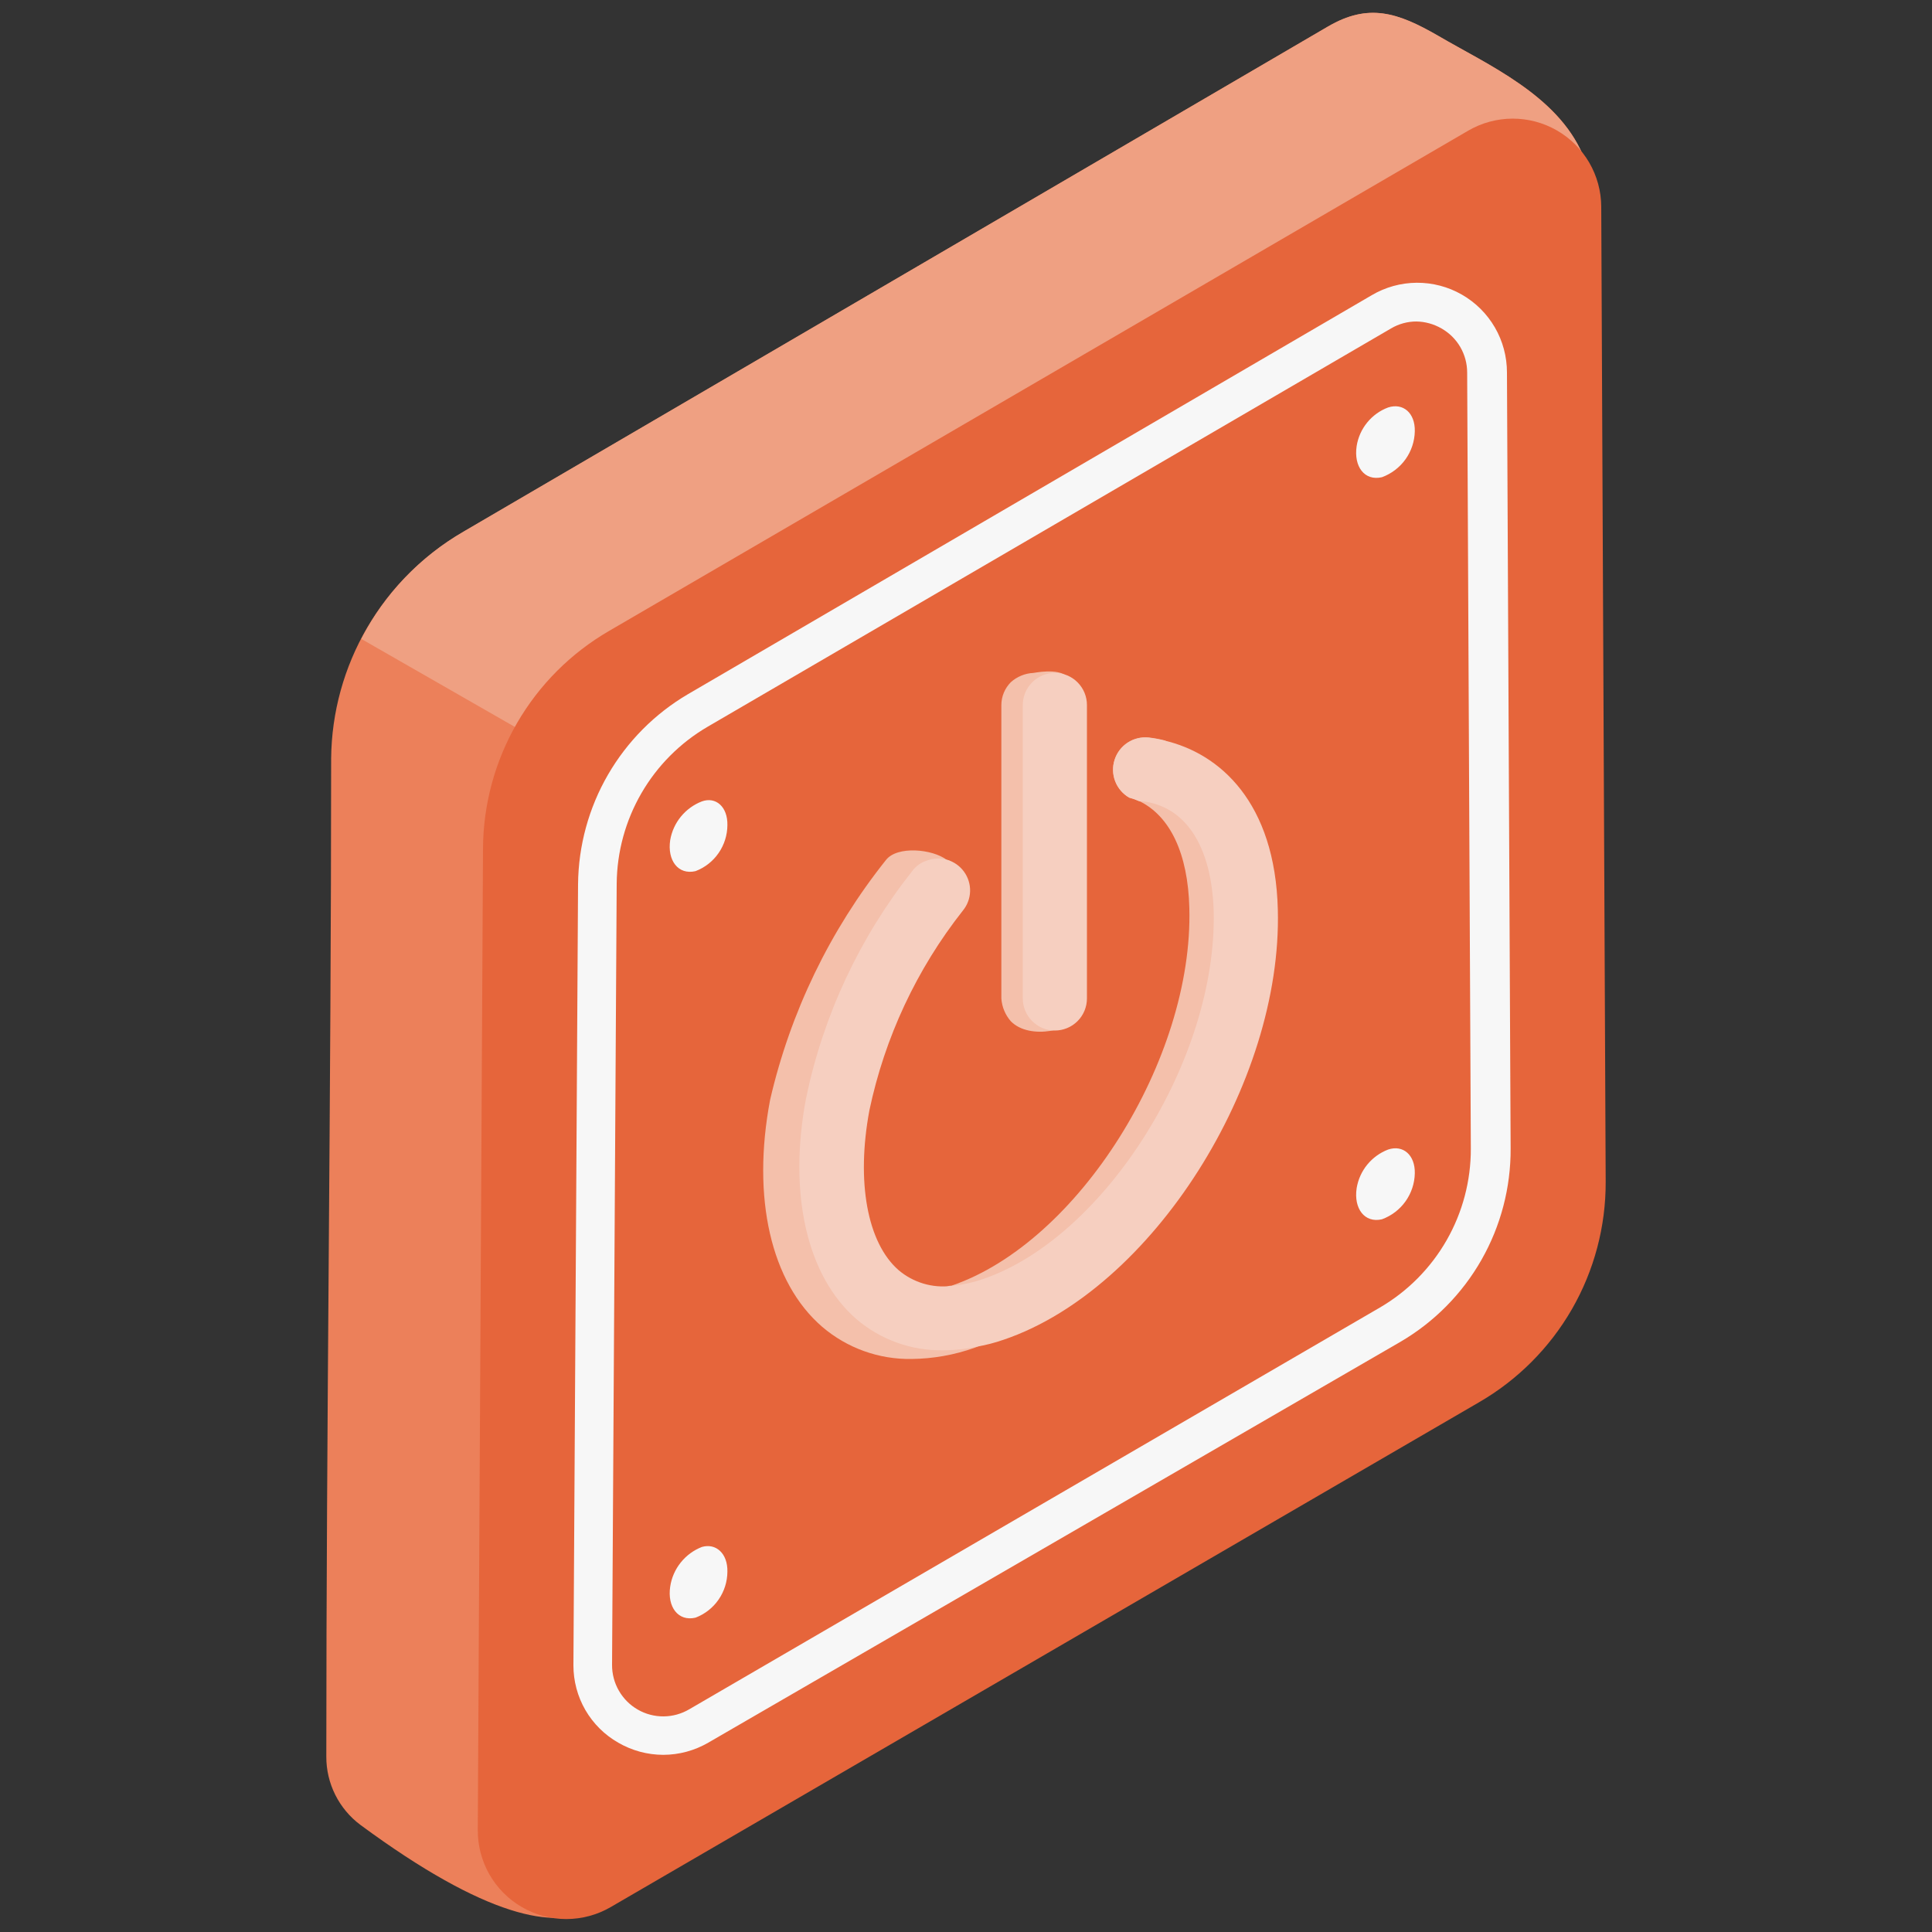 <?xml version="1.0" encoding="UTF-8"?> <svg xmlns="http://www.w3.org/2000/svg" width="60" height="60" viewBox="0 0 60 60" fill="none"><rect x="0" y="0" width="60" height="60" fill="#333333" stroke="none"/><path d="M42.498 41.478C37.841 41.685 33.291 42.938 29.184 45.144C25.638 47.076 22.374 48.852 20.682 52.536C19.164 55.86 20.016 58.332 18.396 59.286C17.268 59.946 15.102 59.556 11.196 56.676C10.865 56.43 10.597 56.109 10.412 55.74C10.228 55.372 10.132 54.965 10.134 54.552C10.134 44.178 10.284 33.948 10.284 23.556C10.297 22.125 10.684 20.722 11.406 19.487C12.128 18.251 13.16 17.226 14.4 16.512L41.244 0.822C42.498 0.09 43.404 0.384 44.664 1.116C46.2 2.01 48.354 2.946 49.152 4.8C51.186 9.426 47.142 13.704 45.96 22.026C45.387 26.139 45.591 30.324 46.56 34.362C46.584 34.452 46.578 34.566 42.498 41.478Z" fill="#EC805A"></path><path d="M46.59 34.338C46.59 34.44 46.59 34.536 43.848 39.192L16.8 23.04L11.22 19.842C11.94 18.449 13.043 17.291 14.4 16.506L41.244 0.822C42.504 0.09 43.404 0.384 44.664 1.11C46.2 2.01 48.354 2.952 49.152 4.8C51.18 9.432 47.142 13.704 45.96 22.026C45.398 26.133 45.611 30.309 46.59 34.338Z" fill="#EFA082"></path><path d="M45.924 43.554L18.966 59.226C18.547 59.47 18.07 59.598 17.585 59.598C17.1 59.598 16.624 59.469 16.205 59.225C15.786 58.982 15.438 58.631 15.198 58.21C14.958 57.788 14.834 57.311 14.838 56.826L15 26.358C15.006 24.988 15.37 23.643 16.056 22.457C16.743 21.27 17.727 20.284 18.912 19.596L45.6 4.056C46.017 3.814 46.49 3.686 46.972 3.684C47.454 3.683 47.928 3.808 48.346 4.048C48.764 4.287 49.112 4.632 49.355 5.049C49.597 5.465 49.726 5.938 49.728 6.42L49.866 36.702C49.871 38.09 49.509 39.455 48.817 40.658C48.124 41.861 47.127 42.86 45.924 43.554Z" fill="#E6653B"></path><path d="M20.598 54.498C20.107 54.497 19.625 54.367 19.2 54.12C18.777 53.879 18.425 53.529 18.18 53.108C17.936 52.686 17.808 52.207 17.808 51.72L17.952 27.456C17.964 26.262 18.284 25.091 18.882 24.058C19.481 23.024 20.336 22.163 21.366 21.558L42.6 9.168C43.023 8.918 43.505 8.785 43.996 8.781C44.487 8.778 44.971 8.904 45.397 9.148C45.824 9.392 46.178 9.744 46.425 10.169C46.671 10.594 46.8 11.077 46.8 11.568L46.914 35.67C46.92 36.882 46.607 38.075 46.007 39.128C45.407 40.181 44.54 41.058 43.494 41.67L21.996 54.12C21.571 54.367 21.089 54.497 20.598 54.498ZM43.998 9.984C43.717 9.982 43.441 10.057 43.2 10.2L21.972 22.572C21.121 23.07 20.414 23.78 19.92 24.633C19.426 25.486 19.161 26.452 19.152 27.438L19.008 51.702C19.006 51.984 19.079 52.261 19.219 52.505C19.359 52.749 19.561 52.952 19.805 53.092C20.049 53.233 20.326 53.306 20.608 53.304C20.89 53.302 21.166 53.225 21.408 53.082L42.852 40.608C43.715 40.105 44.43 39.384 44.926 38.517C45.422 37.651 45.681 36.669 45.678 35.67L45.564 11.568C45.564 11.29 45.49 11.017 45.35 10.776C45.21 10.536 45.008 10.337 44.766 10.2C44.527 10.062 44.256 9.987 43.98 9.984H43.998Z" fill="#F7F7F7"></path><path d="M39 28.134C39.15 33.666 35.046 40.134 30.36 41.82L30.252 41.862C29.629 42.081 28.974 42.197 28.314 42.204C27.295 42.222 26.304 41.866 25.53 41.202C23.94 39.828 23.34 37.2 23.916 34.158C24.544 31.436 25.774 28.89 27.516 26.706C27.864 26.262 28.956 26.364 29.406 26.706C29.952 26.814 29.244 27.714 28.902 28.152C27.415 30.015 26.387 32.202 25.902 34.536C25.47 36.816 25.83 38.772 26.838 39.648C27.48 40.212 28.38 40.308 29.496 39.93H29.544C33.486 38.592 37.062 32.892 36.936 28.2C36.894 26.502 36.336 25.338 35.376 24.876C35.277 24.831 35.175 24.795 35.07 24.768C34.871 24.654 34.717 24.475 34.634 24.261C34.551 24.047 34.544 23.811 34.615 23.592C34.685 23.374 34.828 23.186 35.02 23.06C35.212 22.935 35.442 22.879 35.67 22.902C35.836 22.921 36 22.951 36.162 22.992C37.626 23.634 38.91 25.2 39 28.134Z" fill="#F4C0AB"></path><path d="M39.684 28.248C39.828 33.648 35.778 40.038 31.176 41.604C30.906 41.698 30.629 41.771 30.348 41.82C30.003 41.895 29.651 41.934 29.298 41.934C28.307 41.953 27.344 41.607 26.592 40.962C25.056 39.624 24.474 37.068 25.032 34.11C25.568 31.528 26.7 29.108 28.338 27.042C28.448 26.895 28.601 26.786 28.776 26.73C28.98 26.65 29.204 26.64 29.414 26.701C29.625 26.763 29.808 26.892 29.937 27.069C30.066 27.246 30.133 27.46 30.127 27.679C30.121 27.898 30.043 28.108 29.904 28.278C28.47 30.094 27.477 32.218 27 34.482C26.586 36.702 26.934 38.604 27.912 39.45C28.135 39.638 28.395 39.778 28.674 39.862C28.954 39.946 29.248 39.971 29.538 39.936C29.884 39.903 30.224 39.828 30.552 39.714C34.338 38.4 37.8 32.874 37.692 28.302C37.632 26.274 36.816 25.026 35.454 24.882C35.428 24.887 35.402 24.887 35.376 24.882C35.277 24.837 35.175 24.801 35.07 24.774C34.871 24.66 34.717 24.481 34.634 24.267C34.551 24.053 34.544 23.817 34.615 23.598C34.685 23.38 34.828 23.192 35.02 23.066C35.212 22.941 35.442 22.885 35.67 22.908C35.836 22.927 36 22.957 36.162 22.998C37.884 23.4 39.6 24.918 39.684 28.248Z" fill="#F6CFC0"></path><path d="M33.456 31.542C33.366 31.962 31.992 32.328 31.392 31.716C31.219 31.518 31.116 31.27 31.098 31.008V21.894C31.099 21.629 31.205 21.375 31.392 21.186C31.586 21.012 31.834 20.911 32.094 20.898C32.346 20.856 33.03 20.754 33.228 21.114C33.426 21.474 33.126 21.84 33.096 21.894V31.008C33.414 31.26 33.48 31.428 33.456 31.542Z" fill="#F4C0AB"></path><path d="M32.76 32.004C32.496 32.004 32.242 31.899 32.056 31.712C31.869 31.525 31.764 31.272 31.764 31.008V21.894C31.764 21.63 31.869 21.377 32.056 21.19C32.242 21.003 32.496 20.898 32.76 20.898C33.024 20.898 33.278 21.003 33.464 21.19C33.651 21.377 33.756 21.63 33.756 21.894V31.008C33.756 31.139 33.73 31.268 33.68 31.389C33.63 31.51 33.557 31.62 33.464 31.712C33.372 31.805 33.262 31.878 33.141 31.928C33.02 31.978 32.891 32.004 32.76 32.004Z" fill="#F6CFC0"></path><path d="M22.59 25.626C22.588 25.936 22.493 26.238 22.316 26.493C22.14 26.748 21.89 26.944 21.6 27.054C21.06 27.18 20.718 26.718 20.814 26.088C20.86 25.82 20.975 25.568 21.148 25.358C21.32 25.148 21.544 24.986 21.798 24.888C22.23 24.732 22.602 25.056 22.59 25.626Z" fill="#F7F7F7"></path><path d="M22.59 48.81C22.588 49.12 22.493 49.422 22.316 49.677C22.14 49.932 21.89 50.128 21.6 50.238C21.06 50.364 20.718 49.902 20.814 49.272C20.855 48.998 20.968 48.741 21.141 48.525C21.314 48.309 21.54 48.142 21.798 48.042C22.23 47.916 22.602 48.24 22.59 48.81Z" fill="#F7F7F7"></path><path d="M43.938 13.392C43.932 13.705 43.831 14.009 43.649 14.264C43.467 14.518 43.212 14.712 42.918 14.82C42.378 14.946 42.036 14.49 42.132 13.854C42.174 13.585 42.287 13.333 42.459 13.122C42.631 12.911 42.855 12.749 43.11 12.654C43.572 12.504 43.95 12.822 43.938 13.392Z" fill="#F7F7F7"></path><path d="M43.938 36.438C43.932 36.751 43.831 37.055 43.649 37.31C43.467 37.565 43.212 37.758 42.918 37.866C42.378 37.992 42.036 37.53 42.132 36.9C42.176 36.632 42.289 36.38 42.461 36.169C42.633 35.959 42.856 35.797 43.11 35.7C43.572 35.544 43.95 35.868 43.938 36.438Z" fill="#F7F7F7"></path></svg> 